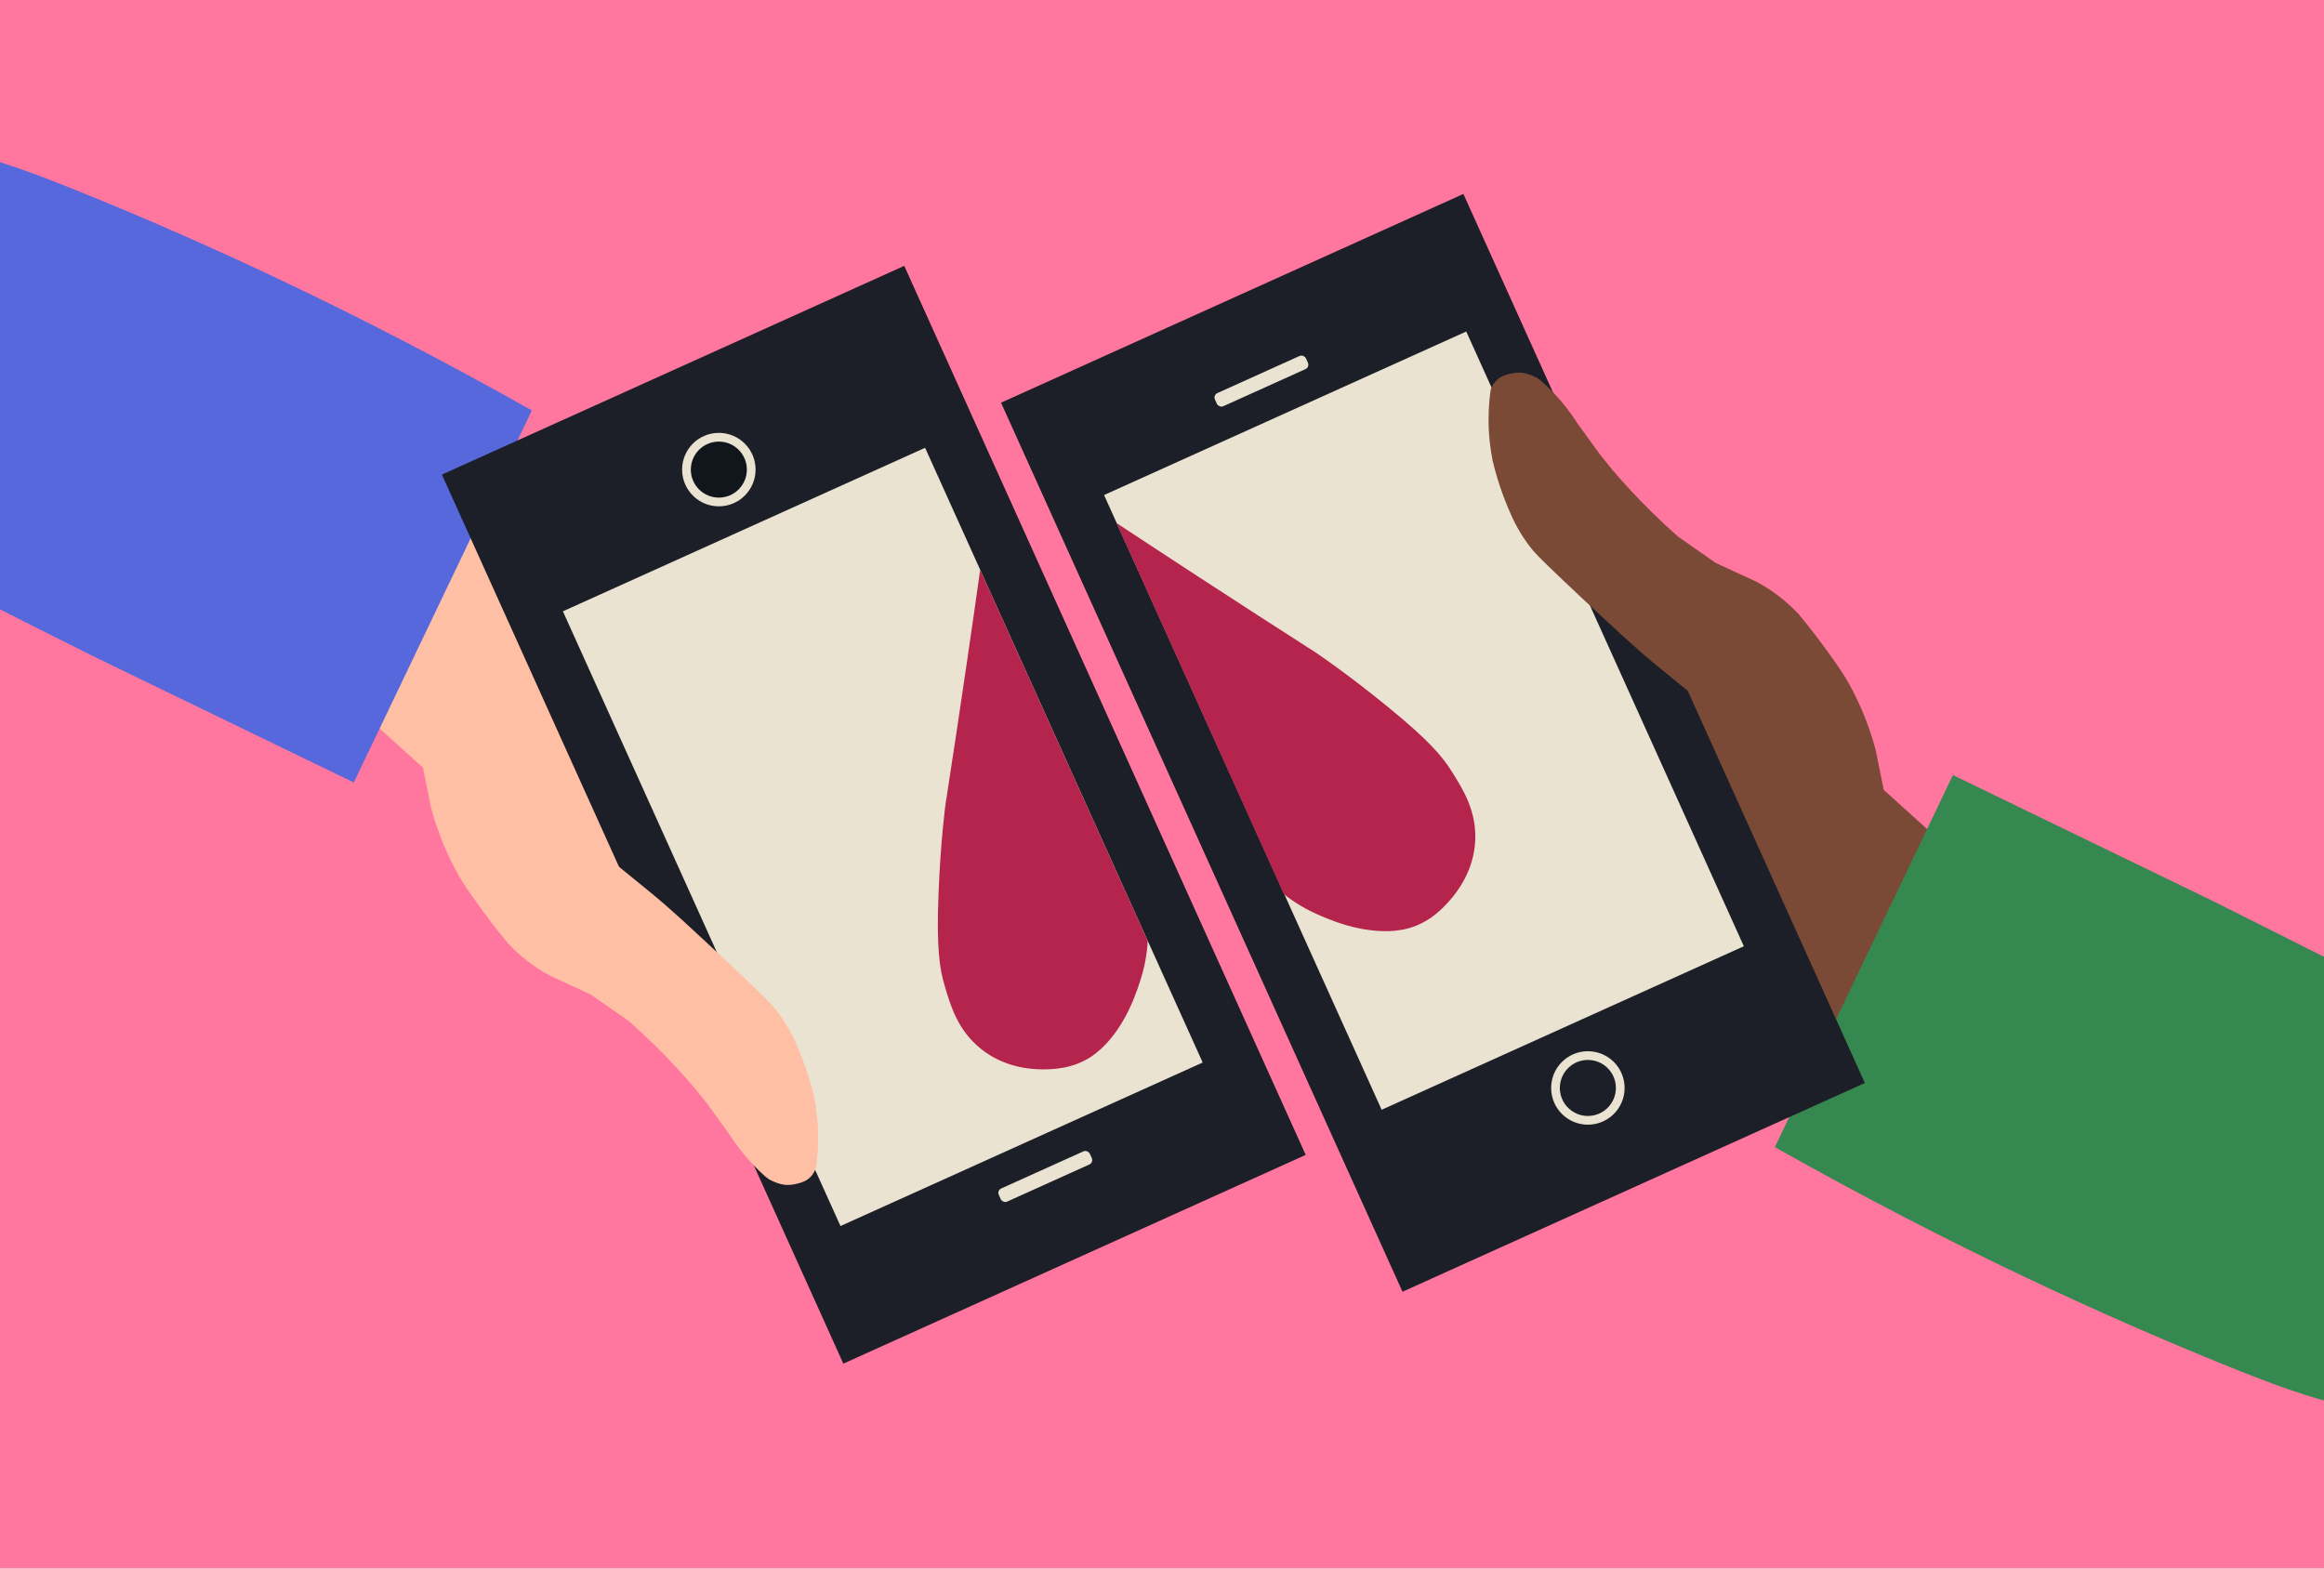 <?xml version="1.0" encoding="UTF-8"?><svg id="a" xmlns="http://www.w3.org/2000/svg" viewBox="0 0 1600 1080"><defs><style>.l{fill:#eae3d2;}.m{fill:#ffbfa5;}.n{fill:#ff779e;}.o{fill:#b5244d;}.p,.q{fill:#1c1f27;}.r{fill:#35884f;}.s{fill:#5767dc;}.t{fill:#7b4a36;}.u{fill:#eae3d1;}.u,.q,.v{stroke:#eae3d2;stroke-miterlimit:10;}.q,.v{stroke-width:6px;}.v{fill:#11161d;}</style></defs><rect id="b" class="n" x="-15.81" y="-14.02" width="1632.59" height="1109.45"/><path id="c" class="m" d="M436.59,381.27l-93.14-49.85-86.75,165.96,34.52,31.22,5.53,27.43c1.46,5.47,3.56,12.41,6.57,20.27,4.84,12.63,9.73,21.59,11.07,24.03,4.35,7.85,8.02,13.05,13.89,21.3,5.21,7.32,12.48,17.09,21.83,28.31,16.6,.21,33.19,.42,49.79,.62l60.13-19.49,38.6-37-62.05-212.81Z"/><path id="d" class="t" d="M1151.51,691.17l93.14,49.85,86.75-165.96-34.52-31.22-5.53-27.43c-1.46-5.47-3.56-12.41-6.57-20.27-4.84-12.63-9.73-21.59-11.07-24.03-4.35-7.85-8.02-13.05-13.89-21.3-5.21-7.32-12.48-17.09-21.83-28.31-16.6-.21-33.19-.42-49.79-.62l-60.13,19.49-38.6,37,62.05,212.81Z"/><path id="e" class="s" d="M366.17,282.58l-122.59,256.19c-59.8-28.97-119.59-57.94-179.39-86.91-58.34-29.3-116.67-58.59-175.01-87.89-7.36-29.64-14.72-59.29-22.09-88.93-2-15.19-15.38-126.46,43.07-162.77,34.45-21.4,78.58-7.28,150.84,22.19,77.35,31.54,182.45,78.85,305.16,148.13Z"/><path id="f" class="r" d="M1221.93,789.86l122.59-256.19c59.8,28.97,119.59,57.94,179.39,86.91,58.34,29.3,116.67,58.59,175.01,87.89,7.36,29.64,14.72,59.29,22.09,88.93,2,15.19,15.38,126.46-43.07,162.77-34.45,21.4-78.58,7.28-150.84-22.19-77.35-31.54-182.45-78.85-305.16-148.13Z"/><g id="g"><g><rect class="p" x="811.9" y="175.62" width="349.26" height="671.65" transform="translate(-123.06 451.31) rotate(-24.3)"/><rect class="l" x="843.55" y="263.96" width="273.6" height="464.41" transform="translate(-117.33 447.41) rotate(-24.3)"/></g><rect class="u" x="834.57" y="257.92" width="67.77" height="8.92" rx="2.82" ry="2.82" transform="translate(-31.03 380.65) rotate(-24.3)"/><circle class="q" cx="1093.2" cy="749.1" r="22.29"/></g><g id="h"><g><rect class="p" x="426.94" y="225.17" width="349.26" height="671.65" transform="translate(1380.71 824.72) rotate(155.7)"/><rect class="l" x="470.95" y="344.06" width="273.6" height="464.41" transform="translate(1398.82 851.36) rotate(155.7)"/></g><circle class="v" cx="494.9" cy="323.34" r="22.29"/><rect class="u" x="685.77" y="805.6" width="67.77" height="8.92" rx="2.82" ry="2.82" transform="translate(1708.9 1252.19) rotate(155.7)"/></g><path id="i" class="m" d="M548.97,814.98c2.64-.71,5.69-1.49,8.46-4.06,2.89-2.67,4.01-5.71,4.43-7.12,.8-5.68,1.36-12.08,1.41-19.09,.09-11.27-1.15-21.16-2.75-29.28-1.82-7.7-4.28-16.13-7.62-25.05-1.91-5.1-3.93-9.87-5.97-14.3-5.25-11.36-11.28-18.91-12.49-20.49-2.47-3.23-4.93-6.06-22.47-22.72-9.79-9.3-13.84-13.05-13.84-13.05-23.49-21.72-35-32.86-50.63-45.61-8.63-7.04-17.25-14.08-25.88-21.11l-41.61-18.65-34.68,8-12.7,22.75c.73,6.3,1.46,12.61,2.19,18.91,5.1,8.61,10.2,17.21,15.3,25.82,5.03,5.34,11.53,11.21,19.75,16.63,3.11,2.05,6.15,3.83,9.06,5.38,9.32,4.3,18.64,8.6,27.95,12.91,8.69,6.07,17.38,12.15,26.07,18.22,5.8,5.13,11.71,10.62,17.68,16.48,10.18,10,19.3,19.89,27.44,29.42,2.82,3.51,5.65,7.02,8.47,10.53l15.8,21.8c3.94,6.18,9,13.02,15.45,19.91,3.01,3.21,6,6.1,8.9,8.68,2.65,2.36,4.65,3.09,5.44,3.47,3.66,1.76,7.03,2.34,9.29,2.54,1.82,.02,4.47-.12,7.54-.94Z"/><path id="j" class="t" d="M1039.13,257.46c-2.64,.71-5.69,1.49-8.46,4.06-2.89,2.67-4.01,5.71-4.43,7.12-.8,5.68-1.36,12.08-1.41,19.09-.09,11.27,1.15,21.16,2.75,29.28,1.82,7.7,4.28,16.13,7.62,25.05,1.91,5.1,3.93,9.87,5.97,14.3,5.25,11.36,11.28,18.91,12.49,20.49,2.47,3.23,4.93,6.06,22.47,22.72,9.79,9.3,13.84,13.05,13.84,13.05,23.49,21.72,35,32.86,50.63,45.61,8.63,7.04,17.25,14.08,25.88,21.11l41.61,18.65,34.68-8,12.7-22.75c-.73-6.3-1.46-12.61-2.19-18.91-5.1-8.61-10.2-17.21-15.3-25.82-5.03-5.34-11.53-11.21-19.75-16.63-3.11-2.05-6.15-3.83-9.06-5.38-9.32-4.3-18.64-8.6-27.95-12.91-8.69-6.07-17.38-12.15-26.07-18.22-5.8-5.13-11.71-10.62-17.68-16.48-10.18-10-19.3-19.89-27.44-29.42-2.82-3.51-5.65-7.02-8.47-10.53l-15.8-21.8c-3.94-6.18-9-13.02-15.45-19.91-3.01-3.21-6-6.1-8.9-8.68-2.65-2.36-4.65-3.09-5.44-3.47-3.66-1.76-7.03-2.34-9.29-2.54-1.82-.02-4.47,.12-7.54,.94Z"/><g id="k"><path class="o" d="M674.81,392.35c-3.15,22.43-6.37,44.84-9.66,67.23-4.6,31.42-9.34,62.83-14.2,94.22,0,0-3.34,24.3-4.8,61.23-1.51,38.17,.75,51.88,4.2,63.63,4.07,13.85,8.94,30.4,24.61,43.22,16.5,13.5,35.58,14.41,42.62,14.41,6.26,0,20.21-.01,33.32-8.52,20.85-13.54,30.72-42.84,30.69-42.8,1.02-2.57,2.29-6.01,3.57-10.14,.94-3.06,2.28-7.45,3.38-13.33,.67-3.58,1.34-8.22,1.63-13.68-38.45-85.16-76.91-170.32-115.36-255.49Z"/><path class="o" d="M768.68,360.13c18.9,12.47,37.83,24.89,56.8,37.25,26.6,17.34,53.28,34.57,80.04,51.7,0,0,20.44,13.58,49.09,36.92,29.62,24.13,38.41,34.89,44.93,45.26,7.69,12.22,16.88,26.82,16.12,47.05-.8,21.31-12.74,36.21-17.4,41.49-4.15,4.69-13.38,15.15-28.44,19.34-23.94,6.67-52.45-5.32-52.4-5.31-2.6-.94-6.03-2.26-9.96-4.03-2.92-1.32-7.09-3.22-12.23-6.29-3.13-1.87-7.04-4.43-11.33-7.83-38.4-85.18-76.81-170.37-115.21-255.55Z"/></g></svg>